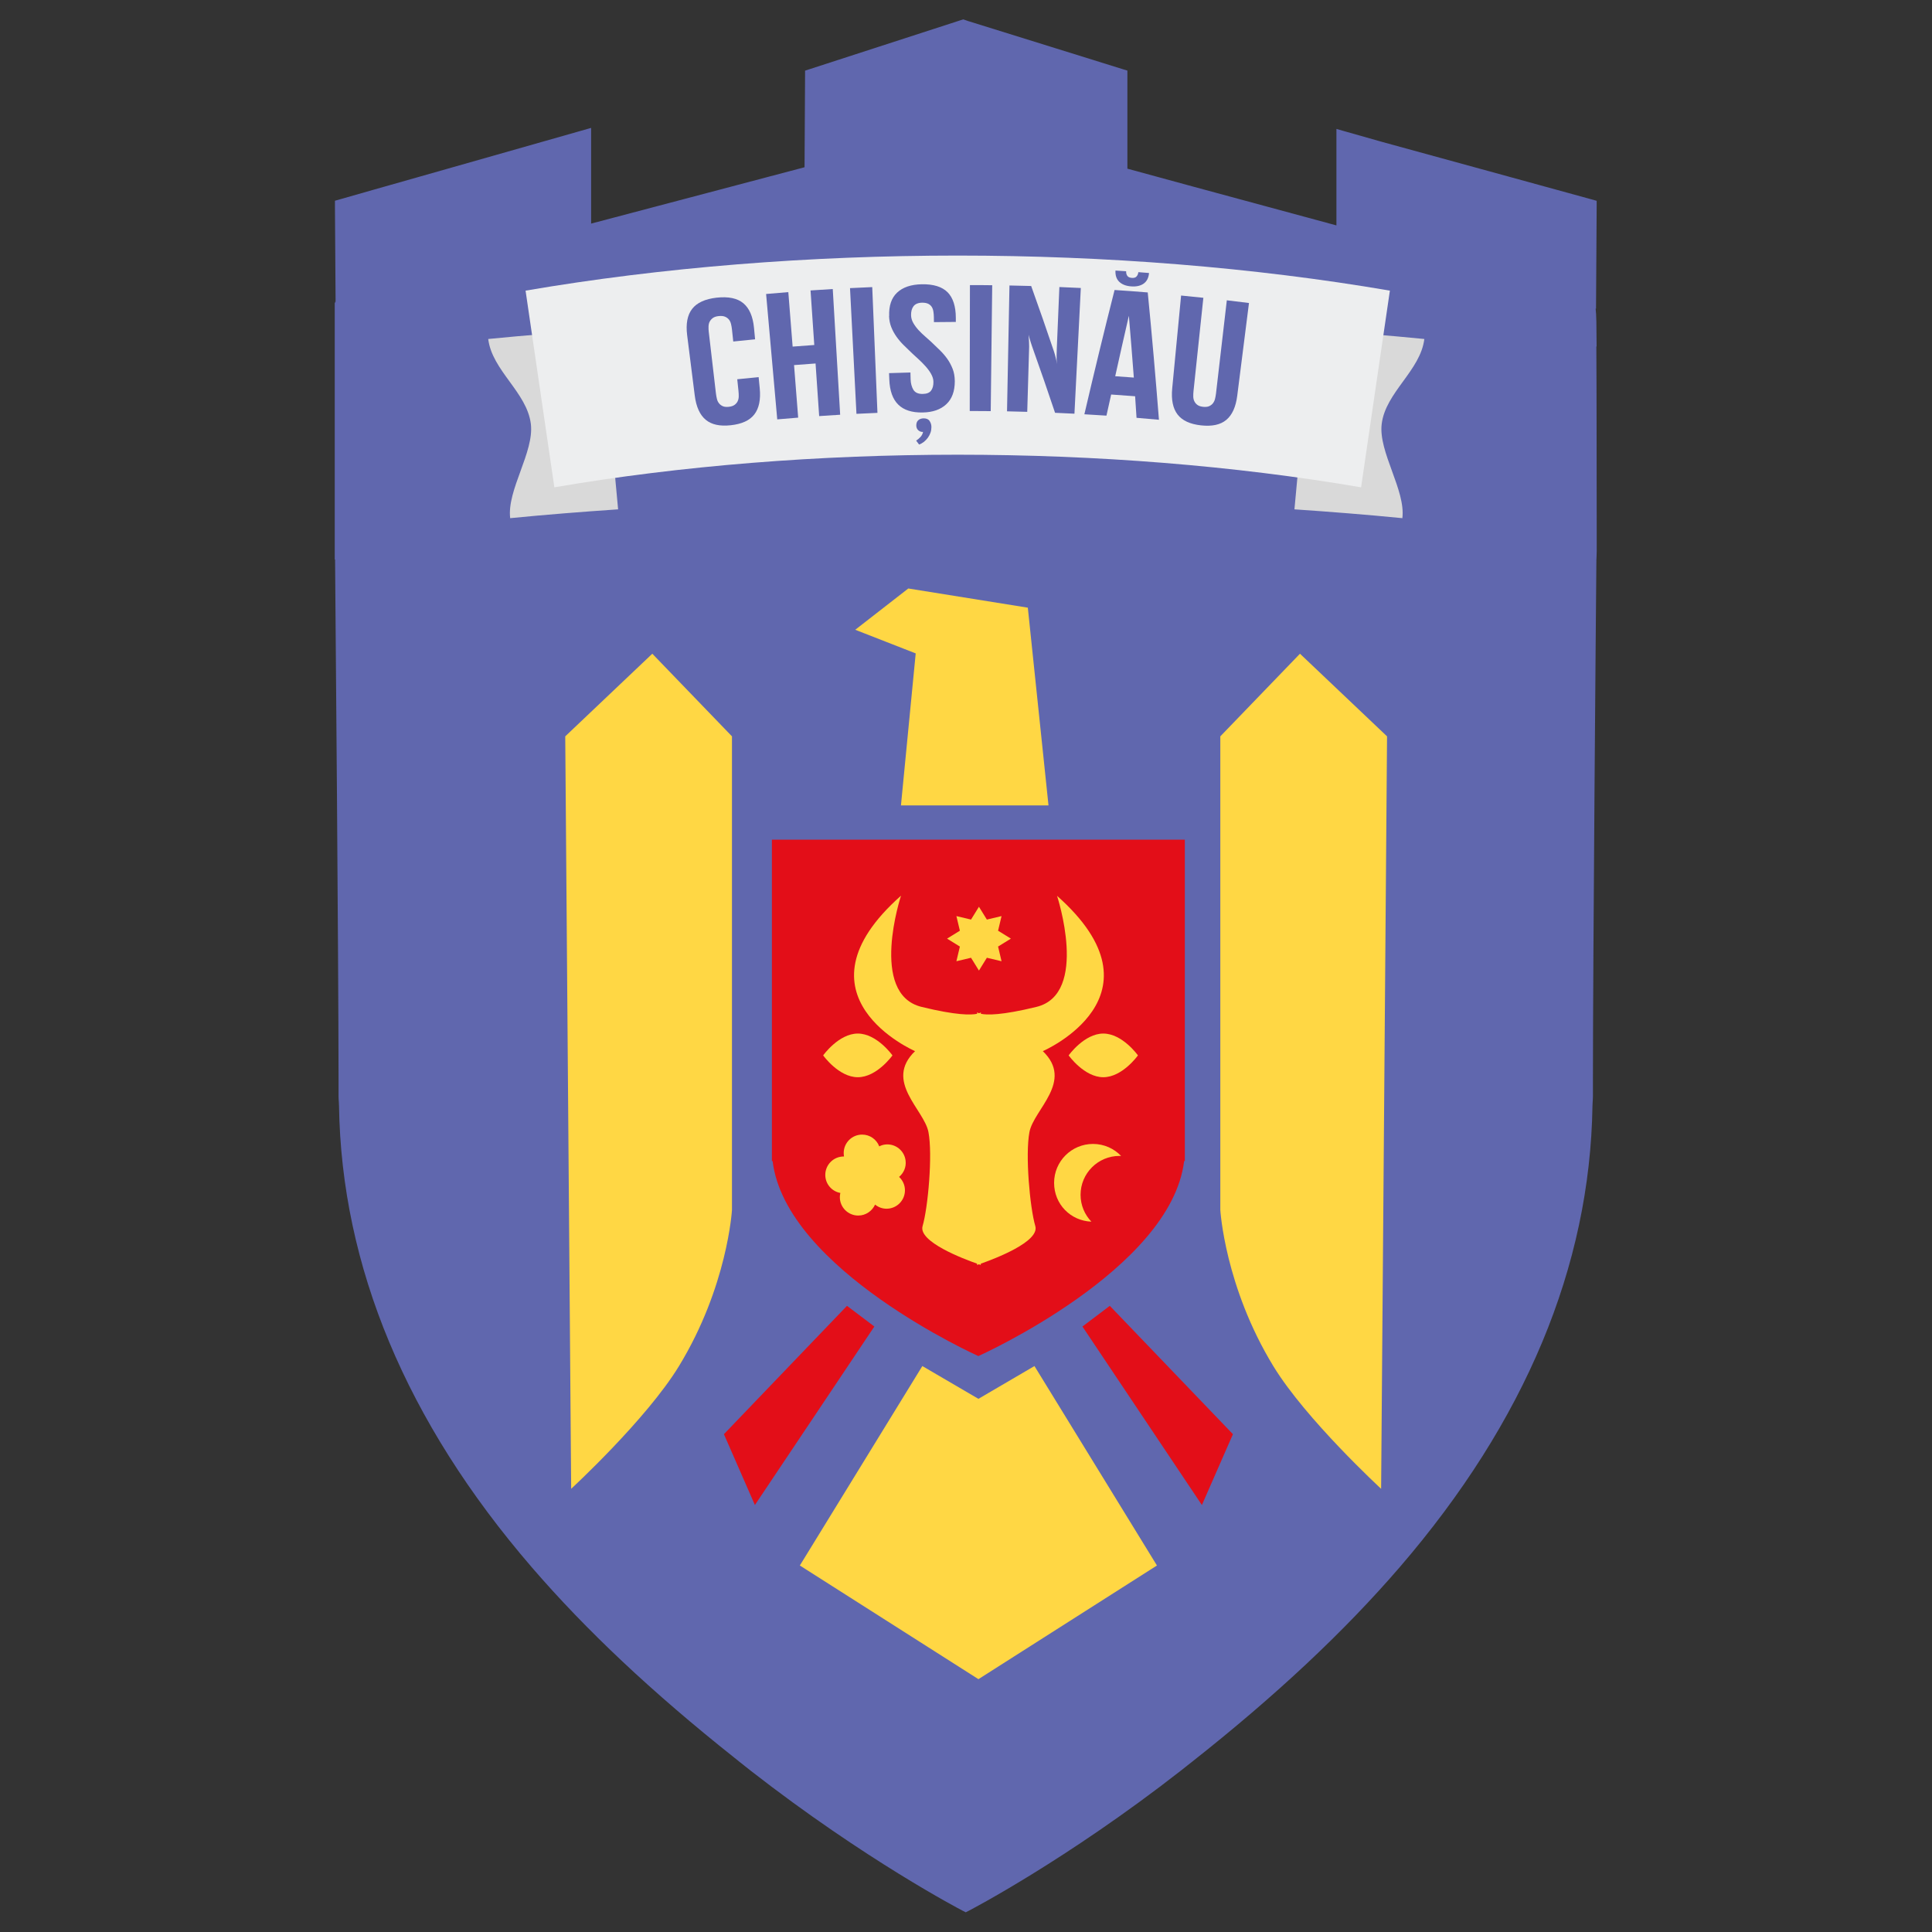 <?xml version="1.0" encoding="UTF-8"?> <svg xmlns="http://www.w3.org/2000/svg" xmlns:xlink="http://www.w3.org/1999/xlink" id="_контур" data-name="контур" viewBox="0 0 300 300"><rect x="0" y="0" width="300" height="300" fill="#333333" stroke="none"/> <defs> <style> .cls-1 { clip-path: url(#clippath); } .cls-2 { fill: none; } .cls-2, .cls-3, .cls-4, .cls-5, .cls-6, .cls-7 { stroke-width: 0px; } .cls-3 { fill: #6067ae; } .cls-4 { fill: #e30e18; } .cls-5 { fill: #d9d9d9; } .cls-6 { fill: #edeeef; } .cls-7 { fill: #ffd744; } </style> <clipPath id="clippath"> <path class="cls-2" d="m247.92,53.81c-.02-3.26-.03-4.97-.15-5.88h.06s.1-15.88.1-15.88v-.87s-.86-.24-.86-.24l-5.57-1.53-6.7-1.84-20.24-5.55-5.53-1.57-1.51-.43v14.98l-22.34-6.05-.55-.15-9.57-2.61v-15.23l-.82-.25-10.95-3.41-12.96-4.03-.37-.13-.38-.13-.39.12-13.54,4.39-9.84,3.19-.8.26v.82s-.08,14.18-.08,14.18l-10.49,2.77-.94.25-21.71,5.73v-14.86l-1.51.43-5.73,1.63-19.52,5.55-6.91,1.96-5.26,1.5-.85.24v.86s.1,14.83.1,14.83h-.07s0,.15,0,.15h-.06v39.87h.05c.08,8.95.52,61.07.54,80.78v1.32s0,1.23,0,1.23c0,.29.02.57.04.85.01.21.03.42.03.63.38,24.96,10.45,49.07,29.92,71.66,8.45,9.8,18.73,19.47,31.44,29.56l.81.65c.58.47,1.17.93,1.74,1.38,17.82,13.9,32.71,21.64,32.86,21.72l.55.28.55-.28c.15-.08,15.04-7.81,32.86-21.72.32-.25.65-.51.97-.77l.7-.55c13.08-10.32,23.64-20.22,32.3-30.26,19.49-22.61,29.56-46.72,29.94-71.66,0-.21.02-.42.03-.63.02-.28.04-.57.04-.86v-1.23s0-1.32,0-1.32c.01-19.75.46-72.06.54-80.84h.01s.04-1.26.04-1.26c0,0,0-9.41-.02-18.82,0-4.71-.02-9.41-.04-12.95Z"></path> </clipPath> </defs> <g class="cls-1"> <g id="chisinau"> <path class="cls-3" d="m264.76,16.35s-.69,137.89-.69,159.9-6.64,38.87-14.36,53.14c-6.61,12.21-15.07,23.34-24.66,33.41l-17.33,18.18c-23.41,23.39-57.06,38.87-59.15,39.82-.07.02-.09.05-.09.05,0,0-.05-.02-.12-.07-.02-.02-.07-.05-.12-.07-3.18-1.77-37.84-21.34-57.61-41.11l-14.93-14.93c-3.32-3.62-12.81-15.97-15.58-19.98-11.27-16.29-24.2-37.61-24.2-68.44,0-22.01-.69-159.74-.69-159.74l113.24-33.97,116.28,33.8Z"></path> <g> <path class="cls-5" d="m221.17,52.64c-.6,4.91-6.02,8.28-6.62,13.19-.54,4.36,3.74,10.27,3.21,14.63-5.58-.55-11.17-.99-16.76-1.37l2.59-27.89c5.87.4,11.74.86,17.59,1.44Z"></path> <path class="cls-5" d="m75.81,52.64c.6,4.91,6.02,8.28,6.62,13.19.54,4.36-3.74,10.27-3.21,14.63,5.58-.55,11.17-.99,16.76-1.37l-2.59-27.89c-5.87.4-11.74.86-17.59,1.44Z"></path> <path class="cls-6" d="m211.34,75.67c-39.43-6.75-85.84-6.75-125.26,0-1.49-10.18-2.98-20.36-4.47-30.54,42.39-7.26,91.82-7.26,134.21,0-1.49,10.18-2.98,20.36-4.47,30.54Z"></path> </g> <g> <g> <polygon class="cls-7" points="139.9 125.06 142.19 101.46 132.8 97.79 141.04 91.38 159.6 94.36 162.81 125.06 139.9 125.06"></polygon> <g> <path class="cls-7" d="m113.66,114.34l-12.37-12.83-13.52,12.83.92,116.84s11.68-10.77,16.72-19.02c7.56-12.37,8.25-24.28,8.25-24.28v-73.54Z"></path> <path class="cls-7" d="m189.49,114.34l12.37-12.83,13.52,12.83-.92,116.84s-11.68-10.77-16.72-19.02c-7.56-12.37-8.25-24.28-8.25-24.28v-73.54Z"></path> </g> <g> <polygon class="cls-4" points="131.52 202.77 135.77 205.98 117.22 233.7 112.41 222.7 131.52 202.77"></polygon> <polygon class="cls-4" points="172.33 202.77 168.08 205.98 186.63 233.7 191.45 222.7 172.33 202.77"></polygon> </g> <polygon class="cls-7" points="160.63 212.12 151.93 217.21 143.22 212.12 124.2 243.09 151.93 260.74 179.65 243.09 160.63 212.12"></polygon> <path class="cls-4" d="m119.86,130.38v49.91h.11c2.03,16.88,31.95,30.28,31.95,30.28,0,0,29.92-13.4,31.95-30.28h.11v-49.91h-64.13Z"></path> </g> <g> <path class="cls-7" d="m164.13,139.08s5.03,15.26-3.19,17.27c-5.44,1.33-7.71,1.27-8.63,1.07v-.23s-.07.08-.29.15c-.23-.08-.29-.15-.29-.15v.23c-.92.2-3.19.26-8.63-1.07-8.22-2.01-3.19-17.27-3.19-17.27-17.6,15.59,2.18,24.14,2.18,24.14-4.86,4.69,1.41,9.05,2.08,12.57.67,3.52-.07,11.74-.91,14.59-.71,2.43,6.35,5.1,8.46,5.84v.2s.11-.04.29-.1c.19.06.29.1.29.1v-.2c2.11-.74,9.18-3.41,8.46-5.84-.84-2.85-1.58-11.07-.91-14.59.67-3.52,6.94-7.88,2.08-12.57,0,0,19.78-8.55,2.18-24.14Z"></path> <path class="cls-7" d="m138.58,163.88s-2.41,3.39-5.38,3.39-5.38-3.39-5.38-3.39c0,0,2.41-3.39,5.38-3.39s5.38,3.39,5.38,3.39Z"></path> <path class="cls-7" d="m176.7,163.88s-2.41,3.39-5.38,3.39-5.38-3.39-5.38-3.39c0,0,2.41-3.39,5.38-3.39s5.38,3.39,5.38,3.39Z"></path> <polygon class="cls-7" points="152.01 140.8 153.24 142.79 155.52 142.25 154.98 144.52 156.97 145.75 154.98 146.98 155.52 149.26 153.24 148.72 152.01 150.71 150.78 148.72 148.51 149.26 149.05 146.98 147.06 145.75 149.05 144.52 148.51 142.25 150.78 142.79 152.01 140.8"></polygon> <path class="cls-7" d="m173.84,179.49c.08,0,.17,0,.25.01-1.1-1.15-2.65-1.87-4.37-1.87-3.34,0-6.04,2.71-6.04,6.04s2.57,5.9,5.79,6.03c-1.04-1.09-1.68-2.55-1.68-4.17,0-3.34,2.71-6.04,6.04-6.04Z"></path> <g> <path class="cls-7" d="m133.87,182.41c0,.22-.03.44-.08.65.47.09.9.29,1.26.58.18-.4.45-.75.79-1.03-.31-.29-.55-.64-.7-1.04-.38.19-.81.31-1.26.31-.02,0-.04,0-.05,0,.03.17.05.35.05.54Z"></path> <path class="cls-7" d="m139.62,182.74c.71-.6,1.12-1.52,1-2.51-.18-1.57-1.6-2.69-3.16-2.51-.34.04-.65.14-.93.29-.41-1.07-1.44-1.83-2.66-1.83-1.58,0-2.86,1.28-2.86,2.86,0,.18.02.36.05.54-.02,0-.04,0-.05,0-1.58,0-2.86,1.28-2.86,2.86,0,1.4,1.01,2.56,2.34,2.8-.05.21-.08.43-.08.65,0,1.58,1.28,2.86,2.86,2.86,1.16,0,2.16-.7,2.61-1.7.49.39,1.1.64,1.78.64,1.58,0,2.86-1.28,2.86-2.86,0-.81-.34-1.54-.89-2.06Z"></path> </g> </g> </g> <g> <path class="cls-3" d="m117.24,52.69c-1.13.11-2.25.22-3.38.34-.07-.62-.13-1.25-.2-1.87-.03-.29-.08-.58-.15-.86-.07-.28-.18-.51-.34-.7-.16-.19-.36-.33-.61-.43-.25-.1-.57-.13-.96-.09-.39.04-.69.14-.91.3-.21.15-.37.34-.49.56-.12.22-.17.47-.18.76-.01.29,0,.58.04.87.37,3.18.74,6.35,1.11,9.53.04.31.09.6.16.87.07.27.18.5.34.68.15.19.35.33.58.43.23.1.54.13.91.09.38-.04.67-.14.89-.29.21-.15.38-.34.48-.55.11-.22.17-.46.18-.74,0-.28,0-.57-.04-.89-.06-.6-.13-1.21-.19-1.81,1.11-.12,2.21-.23,3.32-.33.05.58.11,1.16.17,1.73.17,1.76-.11,3.11-.83,4.05-.72.94-1.93,1.5-3.65,1.69-1.7.19-3-.09-3.91-.85-.91-.76-1.48-2.02-1.7-3.77-.39-3.12-.79-6.24-1.18-9.36-.22-1.76.03-3.12.77-4.08.74-.96,2.02-1.55,3.82-1.75,1.82-.2,3.21.09,4.14.87.93.78,1.48,2.05,1.65,3.81.06.6.11,1.19.17,1.79Z"></path> <path class="cls-3" d="m126.44,53.57c-.19-2.82-.39-5.65-.58-8.47,1.15-.08,2.3-.15,3.45-.22.38,6.51.77,13.01,1.15,19.52-1.09.06-2.17.13-3.26.21-.19-2.72-.38-5.44-.56-8.17-1.11.08-2.23.16-3.34.25.21,2.72.43,5.44.64,8.16-1.09.09-2.17.18-3.25.27-.58-6.49-1.15-12.98-1.73-19.47,1.15-.1,2.3-.2,3.45-.29.22,2.82.44,5.64.67,8.46,1.12-.09,2.25-.17,3.37-.25Z"></path> <path class="cls-3" d="m136.25,64.11c-1.09.05-2.17.1-3.26.15-.33-6.51-.67-13.02-1-19.52,1.15-.06,2.3-.11,3.45-.16.27,6.51.54,13.02.81,19.53Z"></path> <path class="cls-3" d="m138.07,49.09c-.06-1.6.35-2.82,1.23-3.65.88-.83,2.16-1.27,3.85-1.3,1.81-.03,3.14.39,3.99,1.24.85.86,1.27,2.18,1.28,3.95,0,.22,0,.44,0,.66-1.13,0-2.27.02-3.4.03,0-.25,0-.5-.01-.75,0-.29-.03-.58-.07-.87-.04-.29-.13-.53-.25-.73-.12-.2-.3-.36-.54-.49-.24-.12-.56-.18-.95-.18-.63.01-1.08.2-1.35.55-.27.36-.39.82-.38,1.39.01.42.12.83.35,1.22.22.39.5.76.83,1.12.33.35.67.68,1.01.97.34.3.65.57.93.83.45.43.9.87,1.34,1.29.44.43.83.88,1.17,1.36.34.48.61,1,.83,1.56.22.56.32,1.19.33,1.89,0,1.57-.43,2.76-1.32,3.59-.89.83-2.1,1.25-3.66,1.28-3.33.07-5.06-1.61-5.19-5.11-.01-.33-.02-.66-.04-1,1.11-.04,2.21-.07,3.32-.1,0,.36.02.72.03,1.08.02.61.16,1.14.42,1.59.27.45.75.67,1.45.66.63-.01,1.06-.18,1.31-.52.25-.34.37-.79.36-1.36,0-.41-.13-.81-.36-1.23-.23-.41-.53-.81-.87-1.19-.34-.38-.7-.74-1.07-1.08-.37-.34-.71-.65-1-.92-.45-.43-.89-.85-1.31-1.27-.42-.41-.79-.85-1.12-1.31-.32-.46-.6-.95-.81-1.48-.21-.53-.33-1.11-.35-1.76Zm5.27,17.98c-.29.02-.53-.07-.74-.25-.21-.18-.31-.43-.32-.74,0-.35.09-.63.3-.82.2-.19.49-.29.82-.3.44,0,.75.12.94.4.19.28.29.59.29.94,0,.31-.04.6-.14.88-.1.28-.23.54-.41.79-.18.24-.38.45-.61.64-.23.18-.48.32-.75.42-.15-.2-.31-.4-.46-.61.23-.14.44-.33.66-.55.21-.23.35-.49.41-.8Z"></path> <path class="cls-3" d="m153.84,63.84c-1.09-.01-2.18-.02-3.26-.02.01-6.52.02-13.03.03-19.55,1.15,0,2.3,0,3.46.02-.08,6.52-.15,13.03-.23,19.55Z"></path> <path class="cls-3" d="m156.37,63.88c.13-6.52.25-13.03.38-19.55,1.12.02,2.25.05,3.37.08,1.21,3.37,2.39,6.75,3.53,10.14.09.26.18.59.28.98.1.39.16.73.19,1-.04-.43-.06-.85-.05-1.27.01-.42.02-.8.03-1.13.13-3.19.26-6.37.4-9.56,1.11.05,2.22.1,3.33.15-.33,6.51-.66,13.02-.99,19.52-1-.05-2.01-.1-3.01-.14-1.11-3.32-2.26-6.64-3.44-9.95-.04-.11-.08-.26-.15-.43-.06-.18-.13-.38-.2-.61-.07-.23-.14-.46-.2-.67-.06-.21-.1-.37-.12-.46.02.3.05.69.07,1.18.02.49.02.9,0,1.23-.09,3.19-.18,6.38-.28,9.56-1.05-.03-2.1-.06-3.15-.08Z"></path> <path class="cls-3" d="m176.48,64.88c-.07-1.12-.14-2.23-.22-3.35-1.24-.1-2.48-.19-3.72-.27-.24,1.09-.49,2.18-.73,3.28-1.14-.08-2.29-.15-3.43-.21,1.5-6.44,3.06-12.88,4.69-19.3,1.72.11,3.43.24,5.15.38.65,6.59,1.22,13.18,1.74,19.77-1.16-.11-2.32-.2-3.48-.3Zm-.74-21.73c.35.03.61-.05.76-.24.15-.18.24-.4.26-.65.55.04,1.1.09,1.66.13-.06.74-.33,1.28-.82,1.64-.49.35-1.14.5-1.95.44-.81-.06-1.42-.3-1.86-.72-.43-.42-.62-1-.58-1.74.55.04,1.1.07,1.66.11-.02.25.03.47.16.68.12.21.37.32.71.35Zm.32,15.48c-.24-3.2-.5-6.4-.77-9.6-.72,3.13-1.43,6.25-2.12,9.39.96.07,1.93.14,2.89.21Z"></path> <path class="cls-3" d="m186.86,46.21c-.51,4.83-1.02,9.66-1.53,14.49-.04.31-.04.61-.04.89.01.28.07.53.18.74.11.22.26.4.47.55.2.15.5.25.87.29.37.04.69.01.92-.09.24-.1.44-.25.59-.43.15-.19.27-.41.34-.68.07-.27.12-.56.16-.87.56-4.82,1.12-9.65,1.68-14.47,1.15.13,2.29.27,3.44.42-.6,4.79-1.21,9.58-1.82,14.38-.22,1.76-.79,3.01-1.7,3.77-.91.76-2.22,1.04-3.94.85-1.7-.19-2.91-.75-3.63-1.69-.72-.94-1-2.29-.83-4.05.46-4.81.92-9.62,1.38-14.42,1.15.11,2.3.23,3.44.35Z"></path> </g> </g> </g> </svg> 